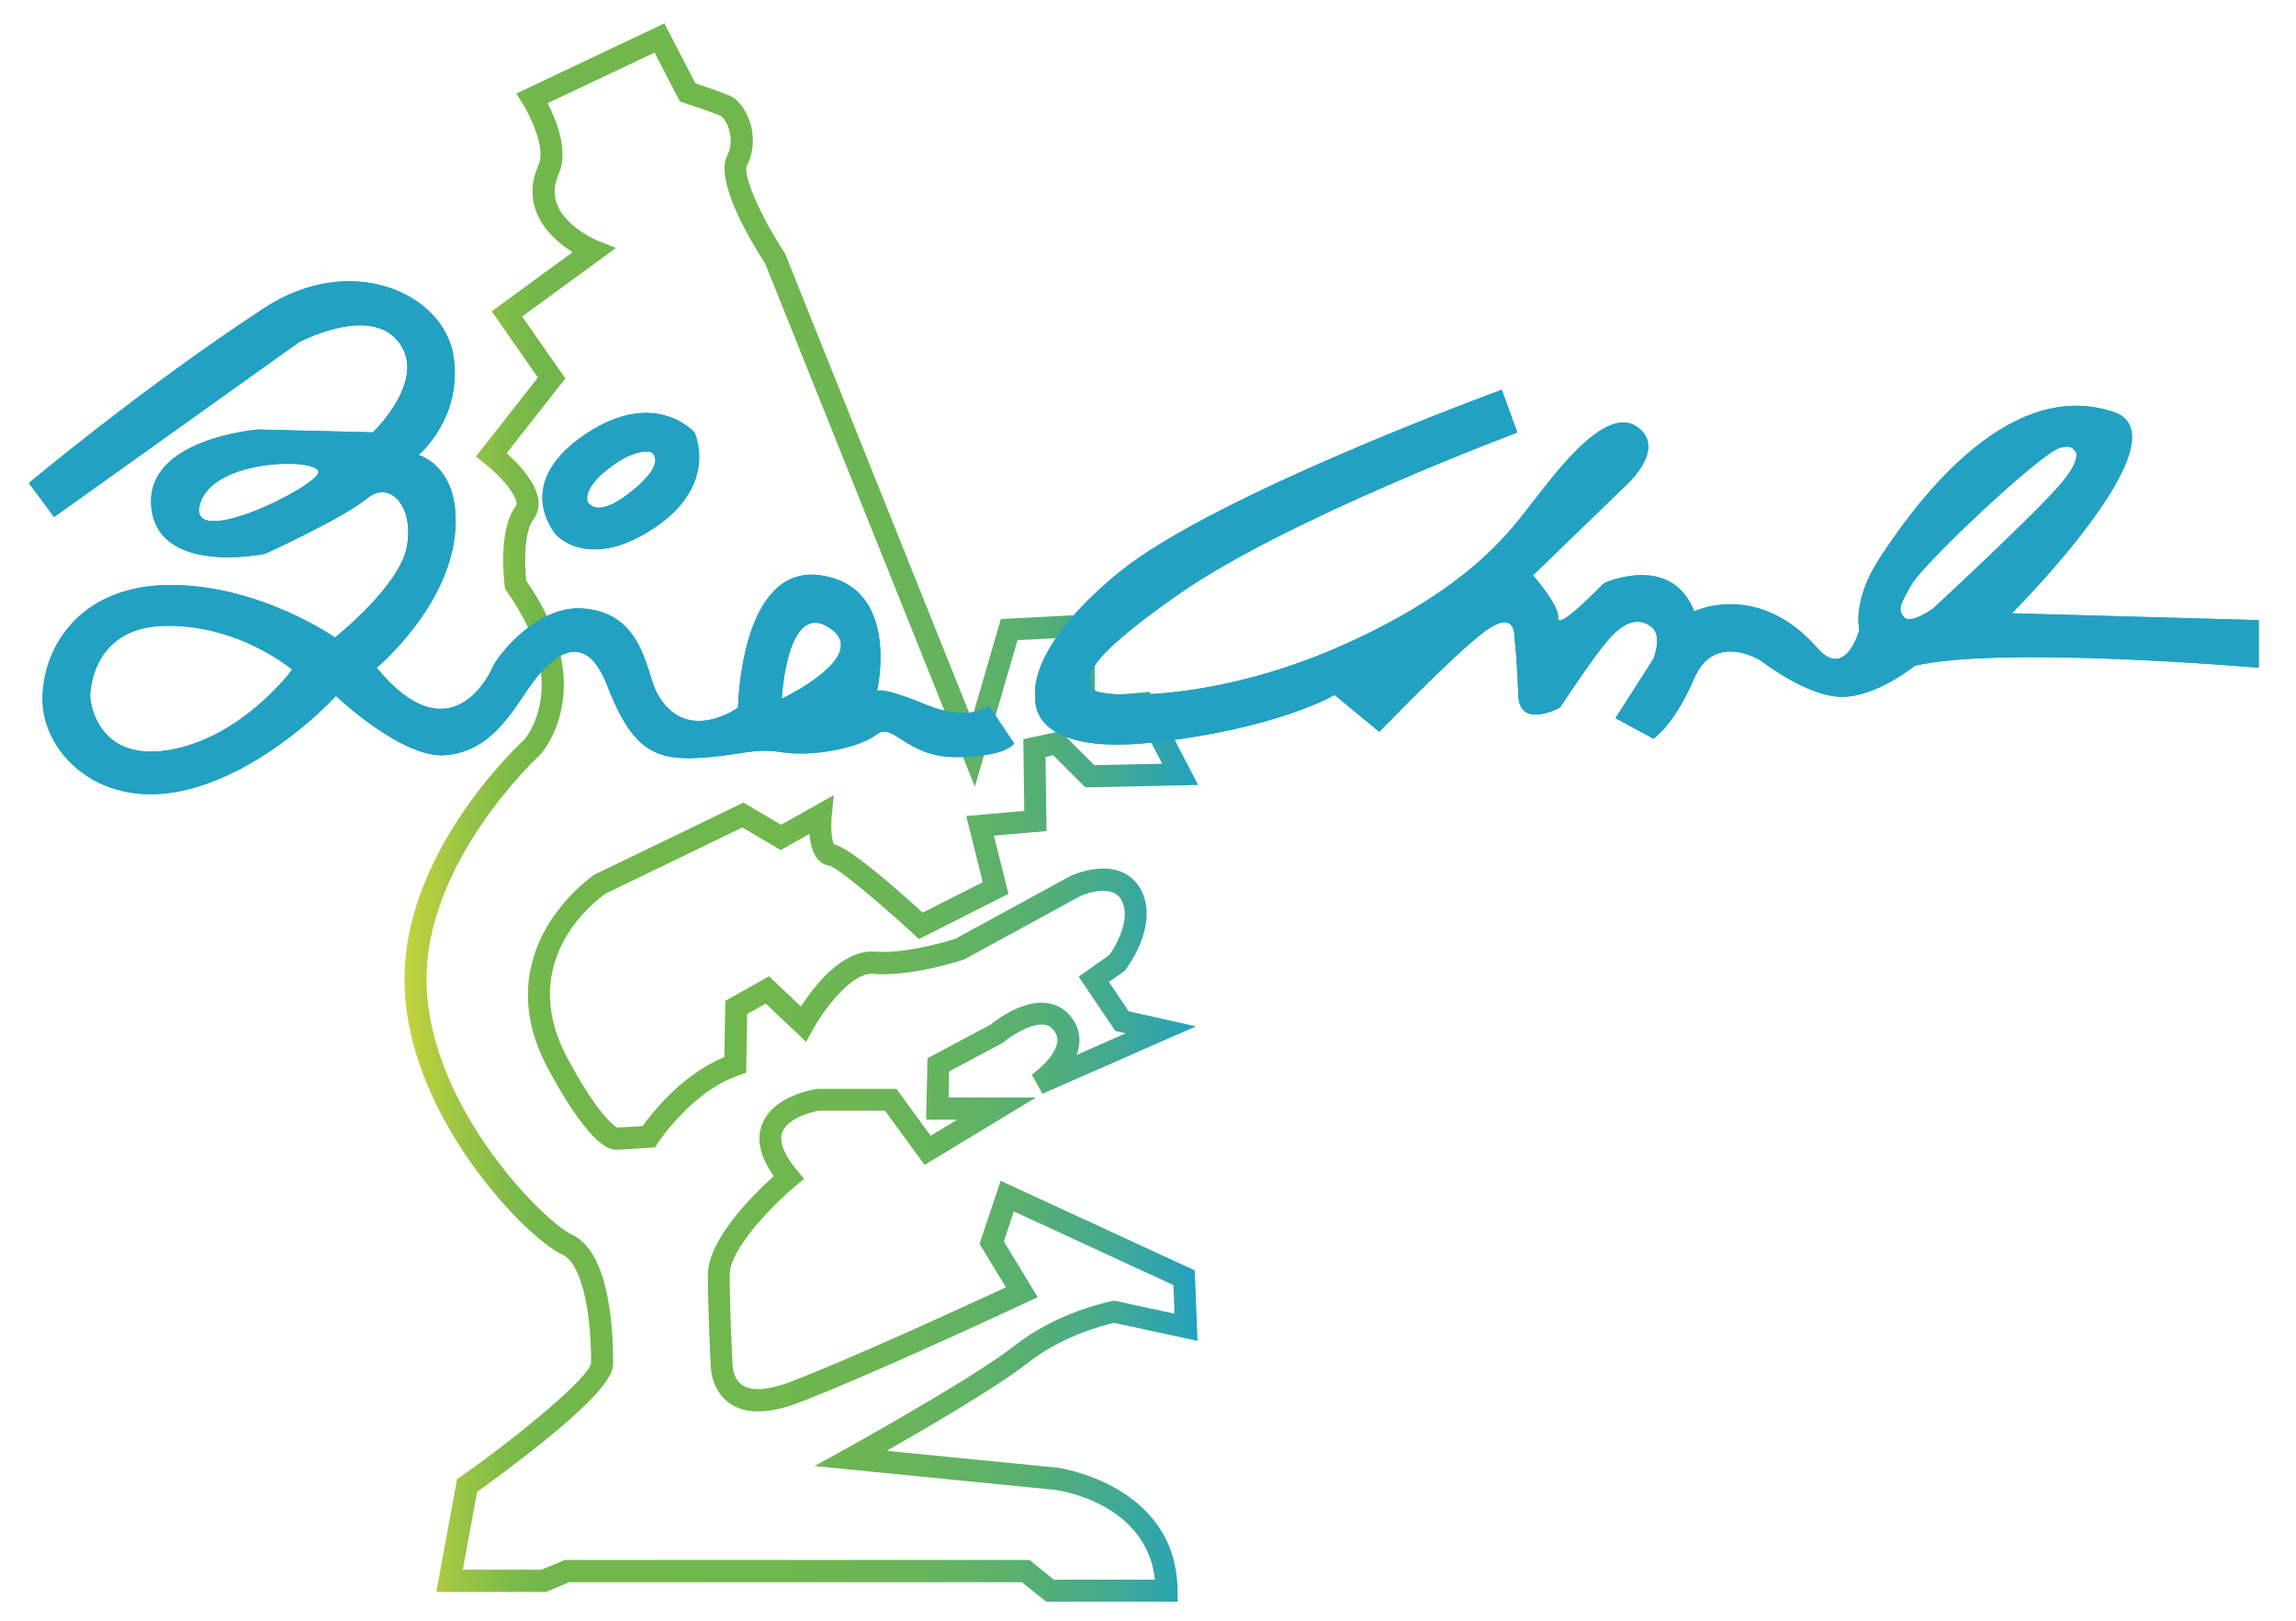 <svg xmlns="http://www.w3.org/2000/svg" xmlns:xlink="http://www.w3.org/1999/xlink" id="Livello_1" x="0px" y="0px" viewBox="0 0 255 180" style="enable-background:new 0 0 255 180;" xml:space="preserve">
<style type="text/css">
	.st0{fill:url(#SVGID_1_);}
	.st1{fill-rule:evenodd;clip-rule:evenodd;fill:#22A1C2;}
</style>
<g>
	<g>
		<linearGradient id="SVGID_1_" gradientUnits="userSpaceOnUse" x1="44.921" y1="90.249" x2="133.07" y2="90.249">
			<stop offset="0" style="stop-color:#C4D33D"></stop>
			<stop offset="2.028085e-04" style="stop-color:#C4D33D"></stop>
			<stop offset="0.078" style="stop-color:#97C445"></stop>
			<stop offset="0.139" style="stop-color:#7BBA49"></stop>
			<stop offset="0.174" style="stop-color:#71B74B"></stop>
			<stop offset="0.46" style="stop-color:#70B74D"></stop>
			<stop offset="0.599" style="stop-color:#6BB555"></stop>
			<stop offset="0.706" style="stop-color:#62B362"></stop>
			<stop offset="0.798" style="stop-color:#55AF74"></stop>
			<stop offset="0.879" style="stop-color:#45AB8D"></stop>
			<stop offset="0.951" style="stop-color:#32A5AA"></stop>
			<stop offset="1" style="stop-color:#22A1C2"></stop>
		</linearGradient>
		<path class="st0" d="M130.8,177.88h-14.61l-2.7-2.16H63.23l-2.59,1.08H48.46l2.3-12.51l0.41-0.29c6.8-4.8,14.25-11.01,14.48-12.62    c0-6.42-1.24-11.15-3.17-12.03c-2.09-0.95-6.34-4.81-10.08-10.08c-3.27-4.61-7.23-11.78-7.47-19.81    C44.5,95.15,57.15,83.14,58.23,82.14c0.46-0.55,5.12-6.52-1.95-16.46l-0.18-0.25l-0.04-0.3c-0.08-0.64-0.76-6.29,1.21-8.89    c0.56-0.73-1.4-3.16-3.45-4.77l-0.97-0.76l6.89-8.78l-5.13-7.36l8.99-6.56c-1.37-0.86-3.15-2.3-3.98-4.34    c-0.7-1.71-0.63-3.52,0.2-5.38c0.84-1.88-1.03-5.58-1.75-6.73l-0.73-1.17l16.45-7.79l3.44,6.65c0.97,0.33,3.09,1.05,3.86,1.4    c0.89,0.4,1.69,1.44,2.15,2.78c0.58,1.69,0.48,3.49-0.28,4.94c-0.51,0.98,1.43,5.5,4.15,9.66l0.07,0.1l20.74,51.75l3.24-11.13    l10.34-0.54l0.11,9.13l6.08-0.5l5.38,10.34l-12.53,0.27l-3.57-3.57l-0.85,0.19l0.11,8.23l-5.85,0.51l1.62,6.46l-9.94,5.03    l-0.62-0.58c-3.68-3.4-8.27-7.24-9.3-7.57c-1.61-0.24-2.12-1.97-2.24-3.53l-3.19,1.79l-4.25-2.51l-15.19,7.34    c-0.93,0.64-10.08,7.32-4.28,18.22c3.31,6.23,5.19,7.56,5.54,7.77c0.52-0.02,1.8-0.1,2.85-0.17c1.06-1.49,4.39-5.74,9.07-7.66    l0.11-6.24l4.85-2.73l3.54,3.35c1.41-2.18,4.43-6.1,7.87-6.1c0.12,0,0.24,0,0.36,0.01c0.28,0.02,0.58,0.03,0.9,0.03    c3.3,0,7.33-1.24,8.01-1.45l12.81-6.99c0.07-0.03,1.78-0.82,3.63-0.82c1.94,0,3.44,0.87,4.24,2.46c1.94,3.88-1.59,8.54-1.74,8.74    l-0.11,0.15l-1.76,1.25l2.19,3.25l7.48,1.68l-17.06,7.49l-1.18-2.13c0.7-0.48,2.59-2.07,2.82-3.56c0.08-0.48-0.04-0.91-0.36-1.33    c-0.35-0.47-0.78-0.67-1.38-0.67c-1.55,0-3.55,1.41-4.2,1.95l-0.1,0.08l-5.96,3.18l-0.06,2.89h9.71l-12.37,7.49l-4.4-6.02h-7.37    c-1.01,0.17-3.48,0.9-4.04,2.38c-0.49,1.3,0.62,3.02,1.64,4.24l0.79,0.94l-0.94,0.78c-2.83,2.36-7.33,7.13-7.33,9.85    c0,4.23,0.32,9.91,0.32,9.97l0,0.05l0,0.05c0,0,0.01,1.2,0.77,1.96c0.97,0.97,2.97,0.92,5.66-0.11    c6.79-2.59,19.86-8.62,23.93-10.5l-2.93-4.82l2.34-7.01l21.56,9.95l0.31,7.83l-9.27-2c-1.08,0.24-5.77,1.43-9.6,4.46    c-3.29,2.6-11.12,7.17-15.66,9.75l19.01,1.88c0.17,0.02,13.18,1.9,13.3,13.61L130.8,177.88z M117.05,175.44h11.22    c-0.94-8.52-10.63-9.92-11.06-9.97l-26.74-2.65l3.44-1.9c0.14-0.08,14.21-7.87,18.72-11.43c4.82-3.81,10.65-4.94,10.89-4.99    l0.24-0.05l6.68,1.45l-0.12-3.18l-17.72-8.18l-1.11,3.34l3.76,6.18l-1.23,0.58c-0.17,0.08-17.18,8.04-25.33,11.15    c-3.78,1.44-6.6,1.25-8.29-0.48c-1.37-1.4-1.46-3.27-1.46-3.66c-0.03-0.5-0.32-5.95-0.32-10.07c0-3.97,5.13-8.99,7.32-10.96    c-1.51-2.12-1.95-4.05-1.31-5.73c1.19-3.13,5.55-3.87,6.04-3.95l0.18-0.01h8.71l3.8,5.21l2.95-1.79h-3.45l0.15-6.82l7-3.73    c0.6-0.49,3.15-2.44,5.67-2.44c1.36,0,2.51,0.57,3.33,1.64c0.72,0.95,1.01,2.06,0.82,3.2c-0.05,0.33-0.14,0.65-0.26,0.96l5.46-2.4    l-1.16-0.26l-4.07-6.03l3.41-2.41c0.81-1.13,2.39-4.02,1.39-6.01c-0.24-0.48-0.71-1.11-2.05-1.11c-1.19,0-2.38,0.49-2.57,0.58    l-12.89,7.04l-0.1,0.03c-0.2,0.07-4.88,1.61-8.89,1.61c-0.38,0-0.75-0.01-1.1-0.04c-0.06,0-0.11-0.01-0.17-0.01    c-2.58,0-5.66,4.57-6.54,6.17l-0.76,1.39l-4.49-4.25l-2.06,1.16l-0.11,6.53l-0.82,0.28c-5.23,1.78-8.93,7.43-8.97,7.49l-0.33,0.51    l-0.61,0.04c-0.31,0.02-3.08,0.22-3.76,0.22c-2.46,0-6.1-6.34-7.55-9.07c-7.03-13.21,5.03-21.37,5.15-21.45l0.14-0.08l16.45-7.95    l4.17,2.46l5.87-3.29l-0.24,2.35c-0.13,1.25,0,2.71,0.26,3.11c1.76,0.41,6.65,4.68,9.84,7.59l6.68-3.38l-1.84-7.35l6.45-0.57    l-0.11-7.96l4.11-0.89l3.77,3.77l7.55-0.16l-2.82-5.41l-7.08,0.58l-0.11-9.21l-6.06,0.32l-4.74,16.27l-23.29-58.1    c-1.45-2.23-5.69-9.18-4.2-12.03c0.63-1.21,0.32-2.48,0.15-2.97c-0.29-0.89-0.74-1.33-0.87-1.39c-0.71-0.32-3.19-1.17-4.09-1.46    l-0.47-0.16L72.7,5.84l-11.88,5.62c0.94,1.83,2.37,5.28,1.24,7.83c-0.55,1.25-0.61,2.38-0.17,3.47c1.03,2.53,4.43,3.95,4.47,3.96    l2.05,0.82l-10.42,7.61l4.8,6.88l-6.52,8.3c1.78,1.59,4.85,4.89,2.95,7.39c-0.99,1.29-1,4.72-0.77,6.79    c8.19,11.74,1.84,18.99,1.56,19.29l-0.08,0.08c-0.13,0.12-12.96,11.99-12.55,25.5c0.42,13.8,13.16,26.39,16.12,27.73    c4,1.82,4.6,9.73,4.6,14.28c0,1.22-0.95,3.24-7.96,8.88c-3.02,2.43-6.07,4.65-7.15,5.42l-1.59,8.64h8.75l2.59-1.08h51.6    L117.05,175.44z"></path>
	</g>
	<g>
		<path class="st1" d="M32.45,74.37c0,0-5.93-5.07-14.24-4.86c-8.31,0.22-8.2,7.88-8.2,7.88s0.43,7.23,8.63,5.93    C26.84,82.03,32.45,74.37,32.45,74.37z M35.36,52.46c0.22-1.62-11.76-1.62-13.16,3.56C20.8,61.2,35.15,54.08,35.36,52.46z     M86.83,77.6c0,0,10.04-4.75,5.29-7.88C87.37,66.6,86.83,77.6,86.83,77.6z M3.21,53.65c0,0,12.52-10.51,26.11-19.42    c9.71-6.37,19.96-1.62,21.04,5.29s-3.88,11.01-3.88,11.01s4.53,1.19,4.1,8.2c-0.53,8.62-8.74,15.43-8.74,15.43    c7.88,9.6,12.3,1.29,12.84,0c0.54-1.29,4.96-7.01,10.14-6.58c6.63,0.55,6.91,7.01,8.09,9.28c3.16,6.02,9.06,1.73,9.06,1.73    S82.2,62.6,91.15,63.9c8.96,1.29,6.26,12.84,6.26,12.84s0.43-0.54,5.4,1.51c4.96,2.05,7.01,0.11,7.01,0.11l2.81,4.21    c0,0-0.86,1.51-6.47,1.51s-6.91-3.99-8.85-2.48c-1.94,1.51-7.23,2.48-10.47,1.94c-3.24-0.54-4.75,0.43-9.6,0.65    c-4.86,0.22-7.23-1.4-9.82-8.09c-2.59-6.69-6.47-2.91-8.63,0.22c-2.16,3.13-4.42,7.12-9.28,7.55c-4.86,0.43-12.19-6.58-12.19-6.58    s-7.88,8.63-17.26,10.57C10.65,89.8,4.61,83.32,4.72,77.49c0.11-5.83,4.32-12.52,14.24-12.52c9.93,0,18.24,5.83,18.24,5.83    s7.12-5.61,7.98-10.04c0.86-4.42-1.83-7.55-4.42-5.4c-2.59,2.16-11.33,6.15-11.33,6.15s-11.87,2.48-12.62-5.18    c-0.76-7.66,11.87-8.63,11.87-8.63l12.73,0.32c0,0,6.58-6.26,2.48-10.47C40.52,34.12,33.21,38,33.21,38L6.01,57.42L3.21,53.65z"></path>
		<path class="st1" d="M32.45,74.37c0,0-5.93-5.07-14.24-4.86c-8.31,0.22-8.2,7.88-8.2,7.88s0.43,7.23,8.63,5.93    C26.84,82.03,32.45,74.37,32.45,74.37z M35.36,52.46c0.22-1.62-11.76-1.62-13.16,3.56C20.8,61.2,35.15,54.08,35.36,52.46z     M86.83,77.6c0,0,10.04-4.75,5.29-7.88C87.37,66.6,86.83,77.6,86.83,77.6z M3.21,53.65c0,0,12.52-10.51,26.11-19.42    c9.71-6.37,19.96-1.62,21.04,5.29s-3.88,11.01-3.88,11.01s4.53,1.19,4.1,8.2c-0.53,8.62-8.74,15.43-8.74,15.43    c7.88,9.6,12.3,1.29,12.84,0c0.54-1.29,4.96-7.01,10.14-6.58c6.63,0.55,6.91,7.01,8.09,9.28c3.16,6.02,9.06,1.73,9.06,1.73    S82.2,62.6,91.15,63.9c8.96,1.29,6.26,12.84,6.26,12.84s0.43-0.54,5.4,1.51c4.96,2.05,7.01,0.11,7.01,0.11l2.81,4.21    c0,0-0.86,1.51-6.47,1.51s-6.91-3.99-8.85-2.48c-1.94,1.51-7.23,2.48-10.47,1.94c-3.24-0.54-4.75,0.43-9.6,0.65    c-4.86,0.22-7.23-1.4-9.82-8.09c-2.59-6.69-6.47-2.91-8.63,0.22c-2.16,3.13-4.42,7.12-9.28,7.55c-4.86,0.43-12.19-6.58-12.19-6.58    s-7.88,8.63-17.26,10.57C10.65,89.8,4.61,83.32,4.72,77.49c0.11-5.83,4.32-12.52,14.24-12.52c9.93,0,18.24,5.83,18.24,5.83    s7.12-5.61,7.98-10.04c0.86-4.42-1.83-7.55-4.42-5.4c-2.59,2.16-11.33,6.15-11.33,6.15s-11.87,2.48-12.62-5.18    c-0.76-7.66,11.87-8.63,11.87-8.63l12.73,0.32c0,0,6.58-6.26,2.48-10.47C40.52,34.12,33.21,38,33.21,38L6.01,57.42L3.21,53.65z"></path>
	</g>
	<g>
		<path class="st1" d="M72.27,50.19c0,0-1.61-0.49-4.53,1.73c-3.13,2.37-2.48,3.78-2.48,3.78s0.86,2.16,4.96-1.19    C74.32,51.17,72.27,50.19,72.27,50.19z M61.48,59.04c-0.54-0.86-3.99-5.83,3.67-10.9c7.66-5.07,11.98-0.11,11.98-0.11    s2.76,5.75-4.42,10.57C65.79,63.25,62.02,59.91,61.48,59.04z"></path>
		<path class="st1" d="M72.27,50.19c0,0-1.61-0.49-4.53,1.73c-3.13,2.37-2.48,3.78-2.48,3.78s0.86,2.16,4.96-1.19    C74.32,51.17,72.27,50.19,72.27,50.19z M61.48,59.04c-0.54-0.86-3.99-5.83,3.67-10.9c7.66-5.07,11.98-0.11,11.98-0.11    s2.76,5.75-4.42,10.57C65.79,63.25,62.02,59.91,61.48,59.04z"></path>
	</g>
	<g>
		<path class="st1" d="M230.35,49.98c0,0-0.22-0.65-1.62-0.22c-2.22,0.68-15.11,12.84-16.4,15.11s-1.62,2.81-0.86,3.67    c0.76,0.86,3.24-0.97,3.24-0.97s11.65-10.79,14.24-13.92C231.54,50.52,230.35,49.98,230.35,49.98z M166.79,43.29l1.73,4.75    c0,0-25.47,9.5-37.55,17.91c-12.09,8.42-9.71,9.39-9.71,10.47c0,1.08,12.85,1.93,27.84-4.75c14.78-6.58,19.1-13.38,21.26-16.08    c2.16-2.7,7.88-10.68,11.44-8.2c3.56,2.48-1.51,6.8-1.51,6.8l-10.04,9.71c0,0,2.91,3.24,2.81,4.75c-0.11,1.51,5.07-3.88,5.07-3.88    s7.47-3.43,10.04,3.13c0,0,7.05-3.47,13.7,4.1c3.13,3.56,4.64-2.05,4.64-2.05s-0.86-3.24,2.27-7.99    c3.13-4.75,13.74-20.38,26-16.19c8.2,2.81-11.33,22.34-11.33,22.34l27.41,0.76v5.29c0,0-28.59-2.48-38.2-0.22    c0,0-4.21,3.45-8.09,3.45s-8.96-3.99-8.96-3.99s-5.18-3.35-7.45,1.94c-2.27,5.29-4.53,6.69-4.53,6.69l-4.21-2.27l4.21-6.58    c0,0,1.06-2.58-0.22-3.56c-1.4-1.08-3.02-0.65-4.86,1.51c-1.83,2.16-5.29,7.45-5.29,7.45s-4.53,2.48-4.64-1.4    c-0.11-3.88-0.43-6.58-0.43-6.58s0.11-3.02-3.35-0.43c-3.45,2.59-11.65,11.11-11.65,11.11l-4.96-4.1c0,0-6.37,3.78-20.29,5.29    C114.03,83.97,115,77.49,115,77.49s-1.29-5.29,9.28-13.92C134.85,54.94,166.79,43.29,166.79,43.29z"></path>
		<path class="st1" d="M230.35,49.98c0,0-0.22-0.65-1.62-0.22c-2.22,0.68-15.11,12.84-16.4,15.11s-1.62,2.81-0.86,3.67    c0.76,0.86,3.24-0.97,3.24-0.97s11.65-10.79,14.24-13.92C231.54,50.52,230.35,49.98,230.35,49.98z M166.79,43.29l1.73,4.75    c0,0-25.47,9.5-37.55,17.91c-12.09,8.42-9.71,9.39-9.71,10.47c0,1.08,12.85,1.93,27.84-4.75c14.78-6.58,19.1-13.38,21.26-16.08    c2.16-2.7,7.88-10.68,11.44-8.2c3.56,2.48-1.51,6.8-1.51,6.8l-10.04,9.71c0,0,2.91,3.24,2.81,4.75c-0.11,1.51,5.07-3.88,5.07-3.88    s7.47-3.43,10.04,3.13c0,0,7.05-3.47,13.7,4.1c3.13,3.56,4.64-2.05,4.64-2.05s-0.86-3.24,2.27-7.99    c3.13-4.75,13.74-20.38,26-16.19c8.2,2.81-11.33,22.34-11.33,22.34l27.41,0.76v5.29c0,0-28.59-2.48-38.2-0.22    c0,0-4.21,3.45-8.09,3.45s-8.96-3.99-8.96-3.99s-5.18-3.35-7.45,1.94c-2.27,5.29-4.53,6.69-4.53,6.69l-4.21-2.27l4.21-6.58    c0,0,1.06-2.58-0.22-3.56c-1.4-1.08-3.02-0.65-4.86,1.51c-1.83,2.16-5.29,7.45-5.29,7.45s-4.53,2.48-4.64-1.4    c-0.11-3.88-0.43-6.58-0.43-6.58s0.11-3.02-3.35-0.43c-3.45,2.59-11.65,11.11-11.65,11.11l-4.96-4.1c0,0-6.37,3.78-20.29,5.29    C114.03,83.97,115,77.49,115,77.49s-1.29-5.29,9.28-13.92C134.85,54.94,166.79,43.29,166.79,43.29z"></path>
	</g>
</g>
</svg>